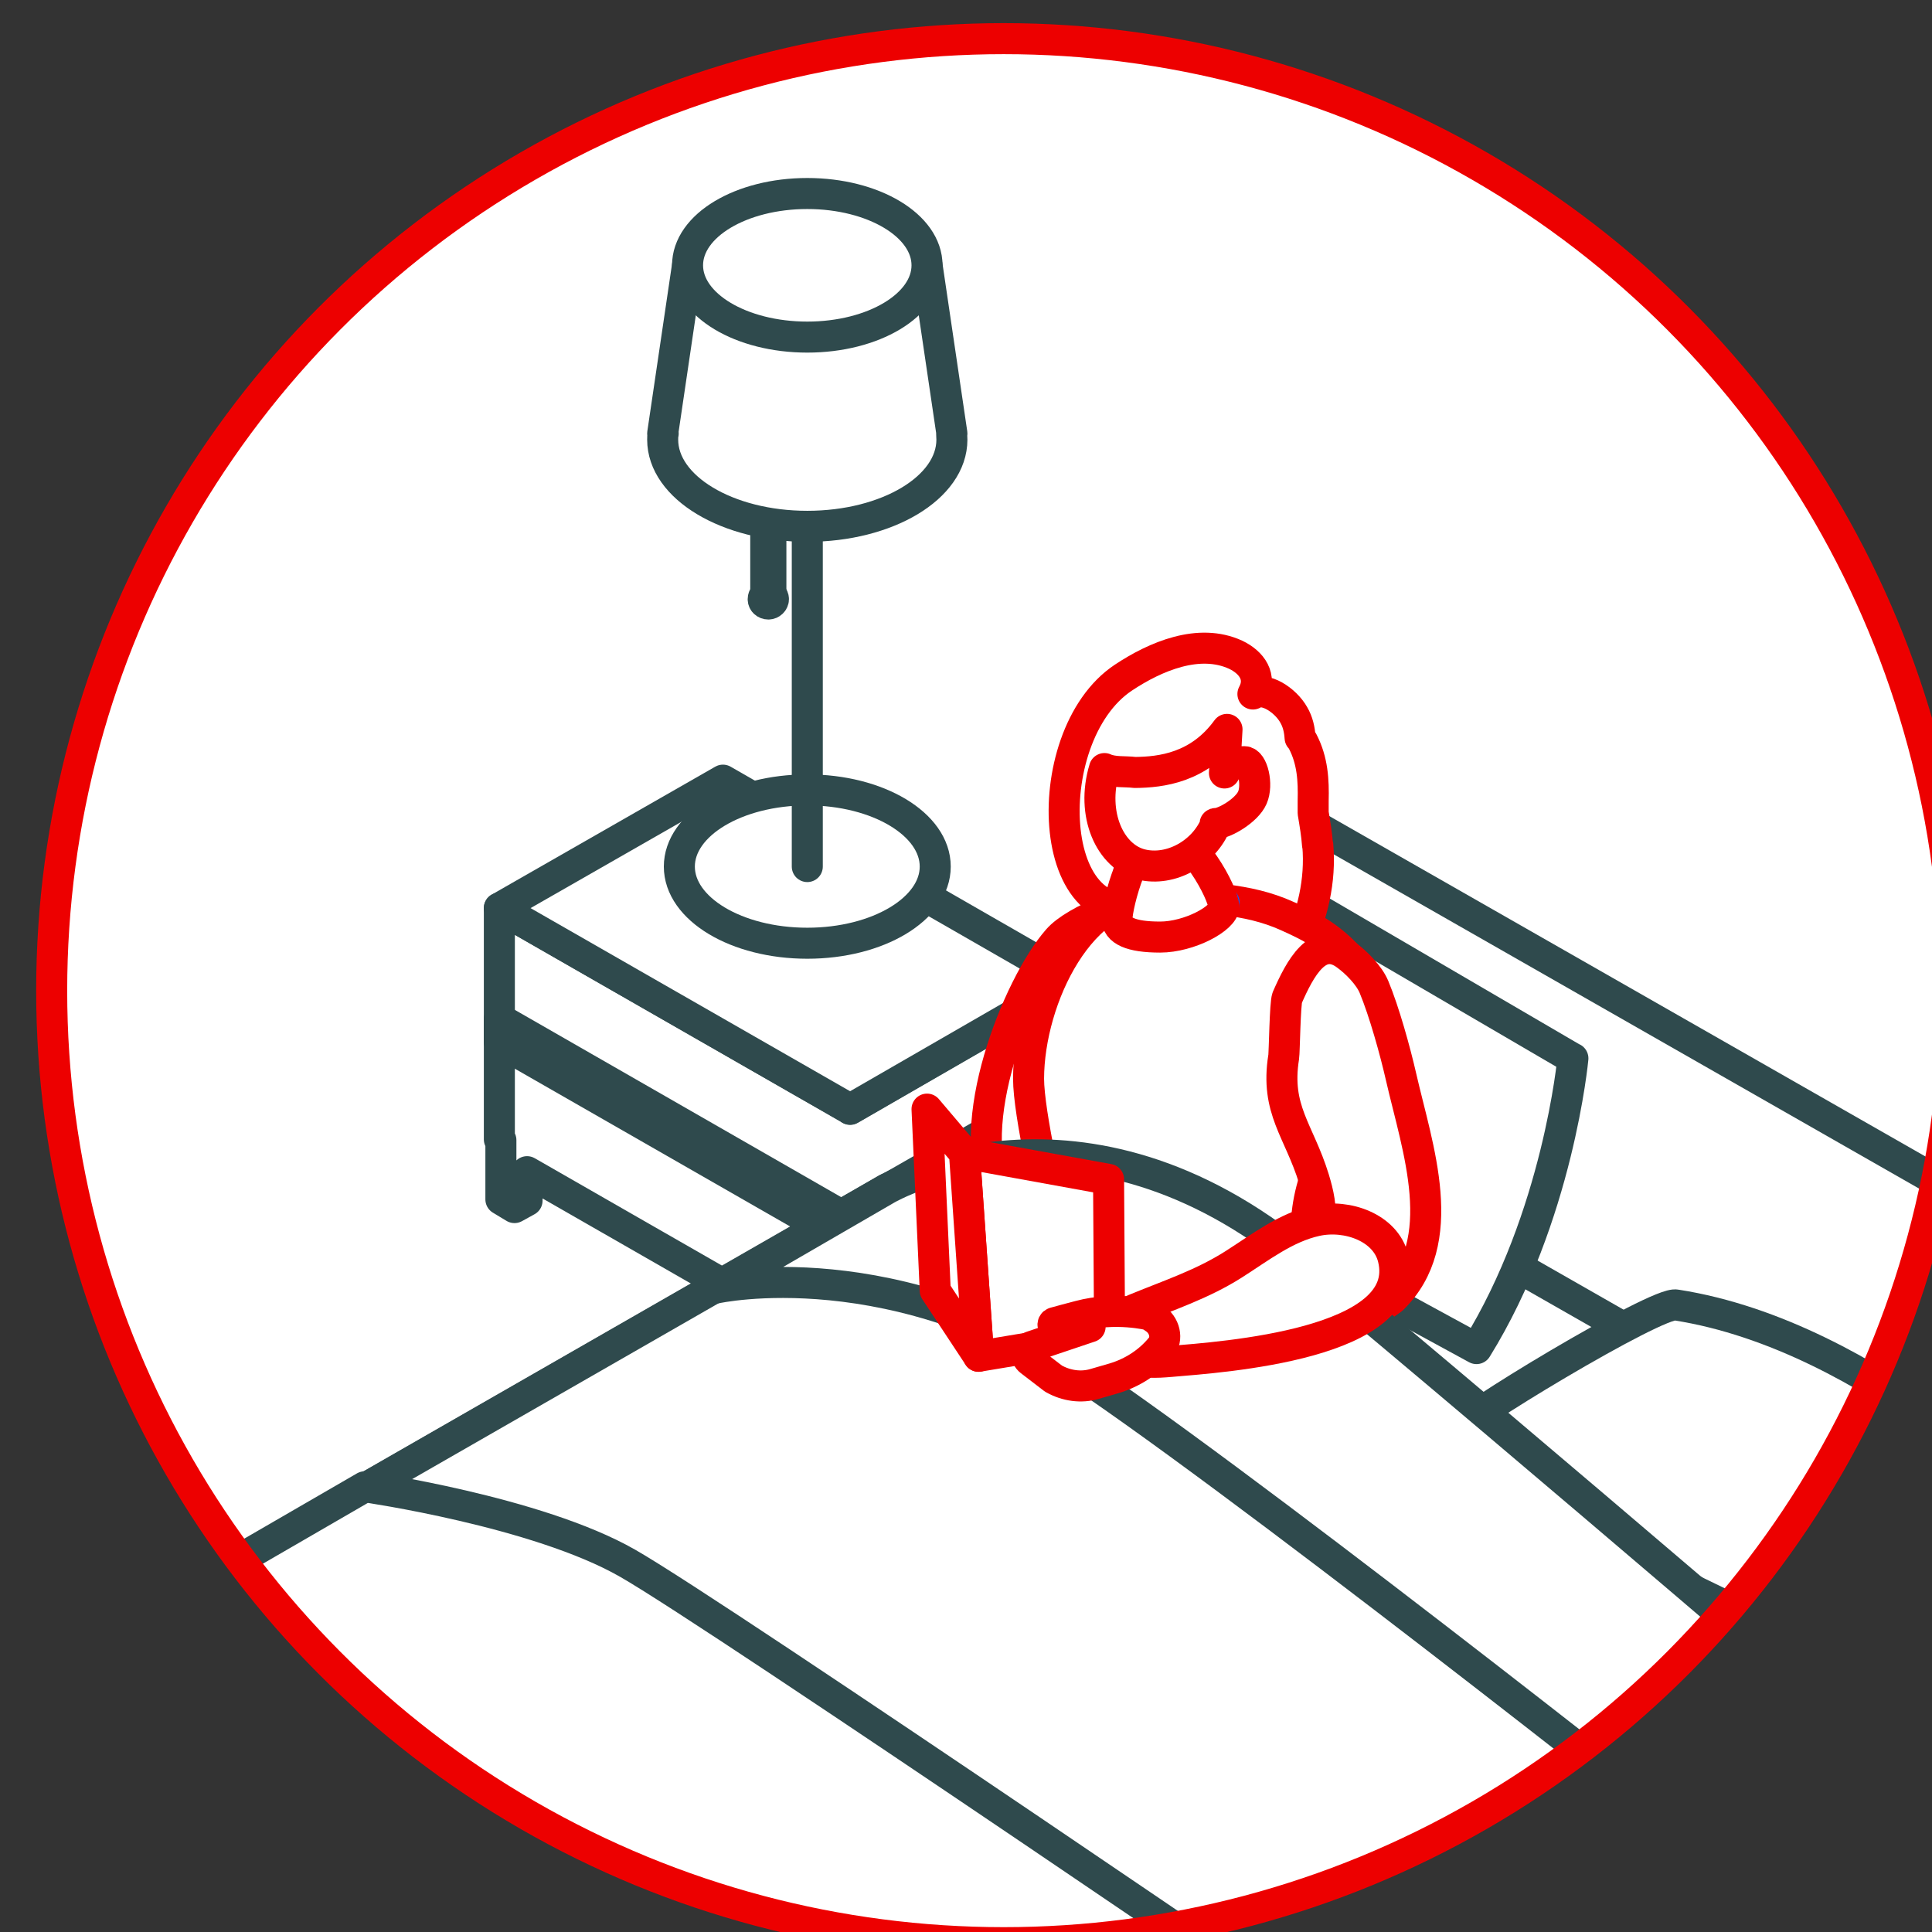 <?xml version="1.0" encoding="UTF-8" standalone="no"?>
<!-- Created with Inkscape (http://www.inkscape.org/) -->

<svg
   width="19.968mm"
   height="19.968mm"
   viewBox="0 0 19.968 19.968"
   version="1.1"
   id="svg5"
   xml:space="preserve"
   xmlns="http://www.w3.org/2000/svg"
   xmlns:svg="http://www.w3.org/2000/svg"><rect x="0" y="0" width="19.968" height="19.968" fill="#333333" stroke="none"/><defs
     id="defs2"><style
       id="style182">
      .cls-1, .cls-2, .cls-3, .cls-4, .cls-5, .cls-6, .cls-7, .cls-8, .cls-9, .cls-10, .cls-11 {
        stroke-width: 1.2px;
      }

      .cls-1, .cls-2, .cls-3, .cls-12, .cls-6, .cls-13, .cls-7, .cls-8, .cls-14, .cls-15, .cls-16, .cls-17, .cls-10, .cls-18 {
        stroke: #35494c;
      }

      .cls-1, .cls-19, .cls-3, .cls-20, .cls-4, .cls-21, .cls-12, .cls-22, .cls-6, .cls-13, .cls-23, .cls-8, .cls-14, .cls-24, .cls-16, .cls-25, .cls-11 {
        fill: #fff;
      }

      .cls-1, .cls-5, .cls-26, .cls-15 {
        stroke-miterlimit: 10;
      }

      .cls-2, .cls-19, .cls-3, .cls-4, .cls-21, .cls-12, .cls-22, .cls-6, .cls-13, .cls-7, .cls-27, .cls-23, .cls-8, .cls-14, .cls-24, .cls-9, .cls-16, .cls-28, .cls-25, .cls-17, .cls-29, .cls-10, .cls-18, .cls-11 {
        stroke-linejoin: round;
      }

      .cls-2, .cls-19, .cls-3, .cls-4, .cls-21, .cls-12, .cls-22, .cls-6, .cls-13, .cls-27, .cls-23, .cls-14, .cls-9, .cls-16, .cls-25, .cls-17, .cls-29, .cls-10, .cls-18, .cls-11 {
        stroke-linecap: round;
      }

      .cls-2, .cls-5, .cls-26, .cls-7, .cls-27, .cls-15, .cls-9, .cls-28, .cls-30, .cls-31, .cls-17, .cls-29, .cls-10, .cls-18 {
        fill: none;
      }

      .cls-19 {
        stroke-width: 1px;
      }

      .cls-19, .cls-4, .cls-21, .cls-27, .cls-23, .cls-9 {
        stroke: #ed0000;
      }

      .cls-3, .cls-14, .cls-10 {
        fill-rule: evenodd;
      }

      .cls-32 {
        clip-path: url(#clippath-20);
      }

      .cls-33 {
        clip-path: url(#clippath-11);
      }

      .cls-34 {
        clip-path: url(#clippath-16);
      }

      .cls-5, .cls-26, .cls-24, .cls-28, .cls-25, .cls-29, .cls-11 {
        stroke: #2f4a4d;
      }

      .cls-21, .cls-22, .cls-26, .cls-13, .cls-27, .cls-14, .cls-24, .cls-15, .cls-28, .cls-25, .cls-29, .cls-18 {
        stroke-width: 1.21px;
      }

      .cls-35 {
        clip-path: url(#clippath-2);
      }

      .cls-12, .cls-17 {
        stroke-width: 1.37px;
      }

      .cls-36 {
        clip-path: url(#clippath-13);
      }

      .cls-37 {
        clip-path: url(#clippath-25);
      }

      .cls-38 {
        clip-path: url(#clippath-15);
      }

      .cls-39 {
        clip-path: url(#clippath-6);
      }

      .cls-22 {
        stroke: #0a5bff;
      }

      .cls-40 {
        clip-path: url(#clippath-26);
      }

      .cls-41 {
        clip-path: url(#clippath-7);
      }

      .cls-42 {
        clip-path: url(#clippath-21);
      }

      .cls-43 {
        clip-path: url(#clippath-1);
      }

      .cls-44 {
        clip-path: url(#clippath-4);
      }

      .cls-45 {
        clip-path: url(#clippath-27);
      }

      .cls-46 {
        clip-path: url(#clippath-12);
      }

      .cls-23 {
        stroke-width: .99px;
      }

      .cls-16 {
        stroke-width: 1.38px;
      }

      .cls-47 {
        clip-path: url(#clippath-22);
      }

      .cls-48 {
        clip-path: url(#clippath-9);
      }

      .cls-49 {
        clip-path: url(#clippath);
      }

      .cls-30 {
        clip-rule: evenodd;
      }

      .cls-50 {
        clip-path: url(#clippath-19);
      }

      .cls-51 {
        clip-path: url(#clippath-3);
      }

      .cls-52 {
        clip-path: url(#clippath-8);
      }

      .cls-53 {
        clip-path: url(#clippath-18);
      }

      .cls-54 {
        clip-path: url(#clippath-14);
      }

      .cls-55 {
        clip-path: url(#clippath-5);
      }

      .cls-56 {
        clip-path: url(#clippath-10);
      }

      .cls-57 {
        clip-path: url(#clippath-23);
      }

      .cls-58 {
        clip-path: url(#clippath-28);
      }
    </style><clipPath
       id="clippath-1"><circle
         class="cls-31"
         cx="927.87"
         cy="430.63"
         r="37.13"
         id="circle187" /></clipPath></defs><g
     id="layer1"
     transform="translate(212.25,-236.881)"><g
       id="g3508"
       transform="matrix(0.265,0,0,0.265,-449.538,85.048)"><g
         id="g473"
         transform="translate(6.702,180.962)"><g
           class="cls-43"
           clip-path="url(#clippath-1)"
           id="g469"><circle
             class="cls-20"
             cx="926.7"
             cy="425.69"
             r="55.18"
             id="circle367" /><polygon
             class="cls-25"
             points="909.28,438.82 909.28,437.69 921.33,444.6 921.33,446.27 921.86,446.58 921.86,444.27 921.86,446.58 922.43,446.28 922.43,444.68 929.44,440.61 929.44,441.56 929.97,441.87 929.97,440.3 929.97,441.87 930.52,441.58 930.52,439.29 930.55,439.28 930.55,438.68 930.55,438.59 930.55,430.94 930.55,430.91 930.55,430.26 921.88,435.26 921.88,435.25 908.2,427.41 908.2,428.07 908.2,428.1 908.2,435.74 908.2,435.83 908.2,436.43 908.26,436.46 908.26,438.77 908.79,439.09 "
             id="polygon369" /><polygon
             class="cls-25"
             points="908.2,432.63 921.88,440.47 921.88,439.58 908.2,431.73 "
             id="polygon371" /><polygon
             class="cls-25"
             points="974.46,443.87 974.46,462.4 933.34,438.92 933.34,420.39 "
             id="polygon373" /><polygon
             class="cls-25"
             points="933.34,436.63 974.46,460.11 922.62,489.88 881.47,466.38 "
             id="polygon375" /><polygon
             class="cls-25"
             points="922.62,483.99 885.68,463.03 885.25,460.2 932.94,432.86 972.42,455.4 "
             id="polygon377" /><path
             class="cls-25"
             d="m 884.19,460.81 39.12,-22.45 39.48,22.54 -38.35,22.05 38.35,-22.05 v 4.77 l -40.17,23.05 v 0 c 0,0 0,0 0,0 L 883.1,466.17 c 0,0 0,-2.69 0,-3.76 0,-1.07 1.09,-1.59 1.09,-1.59 z"
             id="path379" /><path
             class="cls-25"
             d="m 902.95,449.98 -15.42,8.93 39.25,22.41 c 0,0 0.23,0.1 0.23,0.37 v 4.51 l 15.43,-8.92 v -4.42 c 0,-0.35 -0.31,-0.52 -0.31,-0.52 0,0 -25.4,-17.37 -28.93,-19.38 -3.53,-2.02 -10.24,-2.98 -10.24,-2.98 z"
             id="path381" /><path
             class="cls-25"
             d="m 945.35,447.96 c 0.1,-0.46 8.06,-5.25 8.75,-5.07 7.72,1.2 14.54,8.3 14.54,8.3 0,0 -5.47,4.46 -8.69,5.2 -0.64,-0.26 -10.91,-4.57 -14.59,-8.43 z"
             id="path383" /><g
             id="g421"><g
               id="g401"><polygon
                 class="cls-25"
                 points="971.8,472.61 971.8,474.39 972.29,474.13 972.29,472.59 "
                 id="polygon385" /><polygon
                 class="cls-25"
                 points="991.79,475.08 991.79,476.98 992.32,477.3 992.32,475.08 "
                 id="polygon387" /><polygon
                 class="cls-25"
                 points="984.21,481.55 984.78,481.25 984.78,479.65 992.32,475.27 992.32,477.3 992.87,477.01 992.87,473.78 984.21,478.74 "
                 id="polygon389" /><polygon
                 class="cls-25"
                 points="992.9,474.25 992.9,473.56 984.22,478.56 984.22,479.25 "
                 id="polygon391" /><polygon
                 class="cls-25"
                 points="971.27,474.08 971.8,474.39 971.8,472.71 983.68,479.57 983.68,481.24 984.21,481.55 984.21,478.74 971.27,471.43 "
                 id="polygon393" /><polygon
                 class="cls-25"
                 points="984.22,478.56 971.22,471.05 992.9,473.56 "
                 id="polygon395" /><polygon
                 class="cls-25"
                 points="971.22,471.73 984.22,479.25 984.22,478.56 971.22,471.05 "
                 id="polygon397" /><polygon
                 class="cls-25"
                 points="984.22,478.56 971.22,471.05 992.9,473.56 "
                 id="polygon399" /></g><g
               id="g419"><polygon
                 class="cls-25"
                 points="992.9,465.91 992.9,465.22 984.22,470.22 984.22,470.91 "
                 id="polygon403" /><polygon
                 class="cls-25"
                 points="992.9,473.65 992.9,465.88 984.22,470.88 984.22,478.65 "
                 id="polygon405" /><polygon
                 class="cls-25"
                 points="979.94,457.73 992.9,465.22 984.22,470.22 971.22,462.71 "
                 id="polygon407" /><polygon
                 class="cls-25"
                 points="916.92,422.42 930.55,430.25 921.88,435.25 908.2,427.41 "
                 id="polygon409" /><polygon
                 class="cls-25"
                 points="979.94,457.73 992.9,465.22 984.22,470.22 971.22,462.71 "
                 id="polygon411" /><polygon
                 class="cls-25"
                 points="971.22,463.4 984.22,470.91 984.22,470.22 971.22,462.71 "
                 id="polygon413" /><polygon
                 class="cls-25"
                 points="971.22,471.14 984.22,478.65 984.22,470.88 971.22,463.37 "
                 id="polygon415" /><polygon
                 class="cls-25"
                 points="971.22,467.93 984.22,475.44 984.22,474.55 971.22,467.03 "
                 id="polygon417" /></g></g><g
             id="g435"><path
               class="cls-25"
               d="m 918.49,415.36 c 0,0.11 0.09,0.19 0.2,0.19 0.11,0 0.2,-0.09 0.2,-0.19 0,-0.1 -0.09,-0.2 -0.2,-0.2 -0.11,0 -0.2,0.09 -0.2,0.2 z"
               id="path423" /><path
               class="cls-25"
               d="m 918.69,415.28 c 0.05,0 0.1,-0.05 0.1,-0.1 v -3.74 c 0,-0.05 -0.04,-0.1 -0.1,-0.1 -0.06,0 -0.1,0.05 -0.1,0.1 v 3.74 c 0,0.06 0.04,0.1 0.1,0.1 z"
               id="path425" /><path
               class="cls-25"
               d="m 915.22,425.79 c 0,1.65 2.23,2.99 4.99,2.99 2.76,0 4.99,-1.34 4.99,-2.99 0,-1.65 -2.23,-2.99 -4.99,-2.99 -2.76,0 -4.99,1.34 -4.99,2.99 z"
               id="path427" /><path
               class="cls-25"
               d="m 914.57,408.9 0.97,-6.57 h 9.34 c 0,0 0.97,6.57 0.97,6.57 h -0.01 c 0,0.08 0.01,0.16 0.01,0.24 0,1.87 -2.52,3.38 -5.64,3.38 -3.12,0 -5.64,-1.52 -5.64,-3.38 0,-0.08 0,-0.16 0.02,-0.24 z"
               id="path429" /><path
               class="cls-25"
               d="m 915.54,402.34 c 0,1.55 2.09,2.8 4.67,2.8 2.58,0 4.67,-1.25 4.67,-2.8 0,-1.55 -2.09,-2.8 -4.67,-2.8 -2.58,0 -4.67,1.25 -4.67,2.8 z"
               id="path431" /><line
               class="cls-29"
               x1="920.21"
               y1="412.52"
               x2="920.21"
               y2="425.79"
               id="line433" /></g><path
             class="cls-25"
             d="m 950.07,433.27 c 0,0 -0.57,6.17 -3.76,11.32 l -12.54,-6.83 4.22,-11.54 12.07,7.05 z"
             id="path437" /><path
             class="cls-21"
             d="m 940.11,424.95 c -0.03,-0.42 -0.1,-0.83 -0.17,-1.25 0,-0.16 0,-0.31 0,-0.47 0.02,-0.81 -0.02,-1.57 -0.41,-2.32 -0.03,-0.05 -0.06,-0.1 -0.1,-0.14 -0.02,-0.32 -0.09,-0.63 -0.25,-0.9 -0.32,-0.57 -1.14,-1.11 -1.59,-0.81 0.36,-0.66 -0.04,-1.23 -0.67,-1.53 -1.43,-0.66 -3.13,0.06 -4.38,0.89 -3.48,2.31 -3.06,10.73 1.45,8.7 -0.13,0.62 1.83,0.3 1.77,0.93 -0.14,1.62 0.07,3.55 1.69,4.37 1.33,-2.36 2.91,-4.63 2.67,-7.47 z"
             id="path439" /><path
             class="cls-21"
             d="m 933.98,427.12 c -1.02,-0.17 -3.32,0.74 -4,1.52 -1.57,1.79 -3.76,7.29 -2.32,10 0.18,0.35 -1.01,3.53 -0.72,3.7 0.28,0.16 2.57,1.22 2.91,1.24 0.43,0.5 0.79,-2.74 1.77,-3.1 1.12,-0.42 1.54,-3.06 2.17,-4.09 1.13,-1.85 1.85,-3.98 1.91,-6.15 0.04,-1.3 -0.44,-2.9 -1.72,-3.11 z"
             id="path441" /><g
             id="g447"><path
               class="cls-21"
               d="m 932.45,437.98 c -0.08,-0.02 -0.16,-0.04 -0.25,-0.07 -0.08,0.02 -0.16,0.05 -0.24,0.08 0.15,0.06 0.31,0.11 0.47,0.16 0,-0.06 0,-0.11 0.02,-0.17 z"
               id="path443" /><path
               class="cls-21"
               d="m 942.17,451.35 c -0.02,-0.13 -0.04,-0.27 -0.06,-0.4 -0.2,-0.85 -4.05,-1.52 -4.27,-2.37 0,0 1.27,-2.03 -0.55,0 -0.18,-0.29 0.46,-0.31 0.22,-0.63 -0.29,-1.25 5.47,-1.4 3.52,-4.18 -1.24,-1.76 -1.69,-3.54 -1.1,-5.57 0.54,-1.84 1.28,-3.51 1.74,-5.29 0.29,-1.14 0.56,-2.5 -0.26,-3.48 -0.35,-0.41 -0.73,-0.73 -1.13,-1 -0.42,-0.28 -0.88,-0.5 -1.35,-0.71 -1.59,-0.72 -3.23,-0.69 -4.93,-0.83 -3.1,-0.25 -5.15,4.03 -5.16,7.17 0,1.37 0.83,4.92 1.13,6.22 -1.43,1.39 -1.44,0.78 -1.44,3.14"
               id="path445" /></g><polyline
             class="cls-22"
             points="936.47 427.2 932.6 427.2 933.22 422.14 936.47 422.14"
             id="polyline449" /><path
             class="cls-21"
             d="m 936.46,427.34 c 0,0.47 -1.35,1.2 -2.49,1.2 -1.14,0 -1.68,-0.25 -1.68,-0.73 0,-0.48 0.67,-3.33 1.8,-3.33 1.13,0 2.36,2.39 2.36,2.86 z"
             id="path451" /><path
             class="cls-21"
             d="m 937.25,421.7 c -0.29,0 -0.54,0 -0.77,0.44 l 0.1,-1.7 c -1.09,1.5 -2.57,1.67 -3.59,1.68 -0.41,-0.05 -0.82,0.01 -1.19,-0.15 0,0.09 0,-0.02 0,0 -0.54,1.78 0.22,3.44 1.44,3.74 1.15,0.28 2.45,-0.45 2.91,-1.6 v 0 c 0.05,0.07 -0.1,0 0,0 0.32,0 1.2,-0.5 1.42,-1.01 0.22,-0.51 0.01,-1.4 -0.31,-1.4 z"
             id="path453" /><path
             class="cls-21"
             d="m 939.56,441.17 c -0.57,0.98 -1.14,1.96 -1.71,2.95 0,0 0.3,0.16 0.72,0.37 0.84,-0.18 1.68,-0.39 2.47,-0.71 0.81,-0.33 1.28,-0.61 1.98,-1.12 2.32,-2.25 0.98,-5.9 0.35,-8.66 -0.23,-1.01 -0.66,-2.56 -1.06,-3.52 -0.19,-0.45 -0.68,-0.95 -1.08,-1.24 -1.1,-0.82 -1.81,0.54 -2.3,1.66 -0.09,0.21 -0.11,2.14 -0.14,2.32 -0.33,2.06 0.6,2.86 1.18,4.75 0.17,0.56 0.31,1.15 0.21,1.73 -0.09,0.53 -0.36,1.01 -0.63,1.47 z"
             id="path455" /><path
             class="cls-25"
             d="m 923.32,438.36 c 0,0 7.56,-4.4 16.24,2.81 8.92,7.41 23.24,19.73 23.24,19.73 l -6.68,3.87 c 0,0 -16.99,-13.5 -24.71,-18.81 -7.72,-5.31 -14.77,-3.73 -14.77,-3.73 z"
             id="path457" /><path
             class="cls-22"
             d="m 928.16,438.64 c -0.15,-0.1 -0.31,-0.18 -0.47,-0.27 -0.37,0 -0.75,0.05 -1.11,0.14 -0.77,0.41 -1.11,1.17 -1.09,1.96 0.03,0.06 0.06,0.11 0.09,0.17 0.38,-0.34 0.95,0.13 1.21,0.57 0.26,0.44 0.73,0.97 1.18,0.72 0.23,-0.13 0.32,-0.42 0.37,-0.68 0.16,-0.76 0.21,-1.55 0.18,-2.32 -0.1,-0.1 -0.23,-0.2 -0.37,-0.29 z"
             id="path459" /><polygon
             class="cls-21"
             points="926.34,436.97 931.96,437.99 932,444.04 926.89,444.89 "
             id="polygon461" /><path
             class="cls-21"
             d="m 932,443.78 c 0.17,-0.29 0.54,-0.54 0.97,-0.72 1.33,-0.55 2.63,-0.97 3.86,-1.75 1.04,-0.66 2.04,-1.45 3.24,-1.71 1.2,-0.26 2.69,0.27 2.99,1.46 0.84,3.37 -6.69,3.86 -8.67,4.03 -0.57,0.05 -1.16,0.08 -1.69,-0.15 -0.82,-0.35 -0.94,-0.79 -0.7,-1.17 z"
             id="path463" /><path
             class="cls-21"
             d="m 933.57,443.28 c 0,0 -1.33,-0.34 -2.75,0.04 -0.41,0.11 -0.73,0.19 -0.97,0.26 -0.1,0.03 -0.06,0.18 0.05,0.18 l 1.34,-0.02 -2.29,0.77 c -0.23,0.08 -0.26,0.39 -0.04,0.56 l 0.9,0.69 c 0.51,0.29 1.09,0.36 1.6,0.21 l 0.76,-0.22 c 0.73,-0.22 1.36,-0.63 1.83,-1.2 v 0 c 0.28,-0.34 0.16,-0.88 -0.26,-1.15 l -0.15,-0.1 z"
             id="path465" /><polygon
             class="cls-21"
             points="924.88,435.25 925.2,442.33 926.89,444.89 926.34,436.97 "
             id="polygon467" /></g><circle
           class="cls-26"
           cx="927.87"
           cy="430.63"
           r="37.13"
           id="circle471"
           style="stroke:#ed0000;stroke-opacity:1" /></g></g></g></svg>
